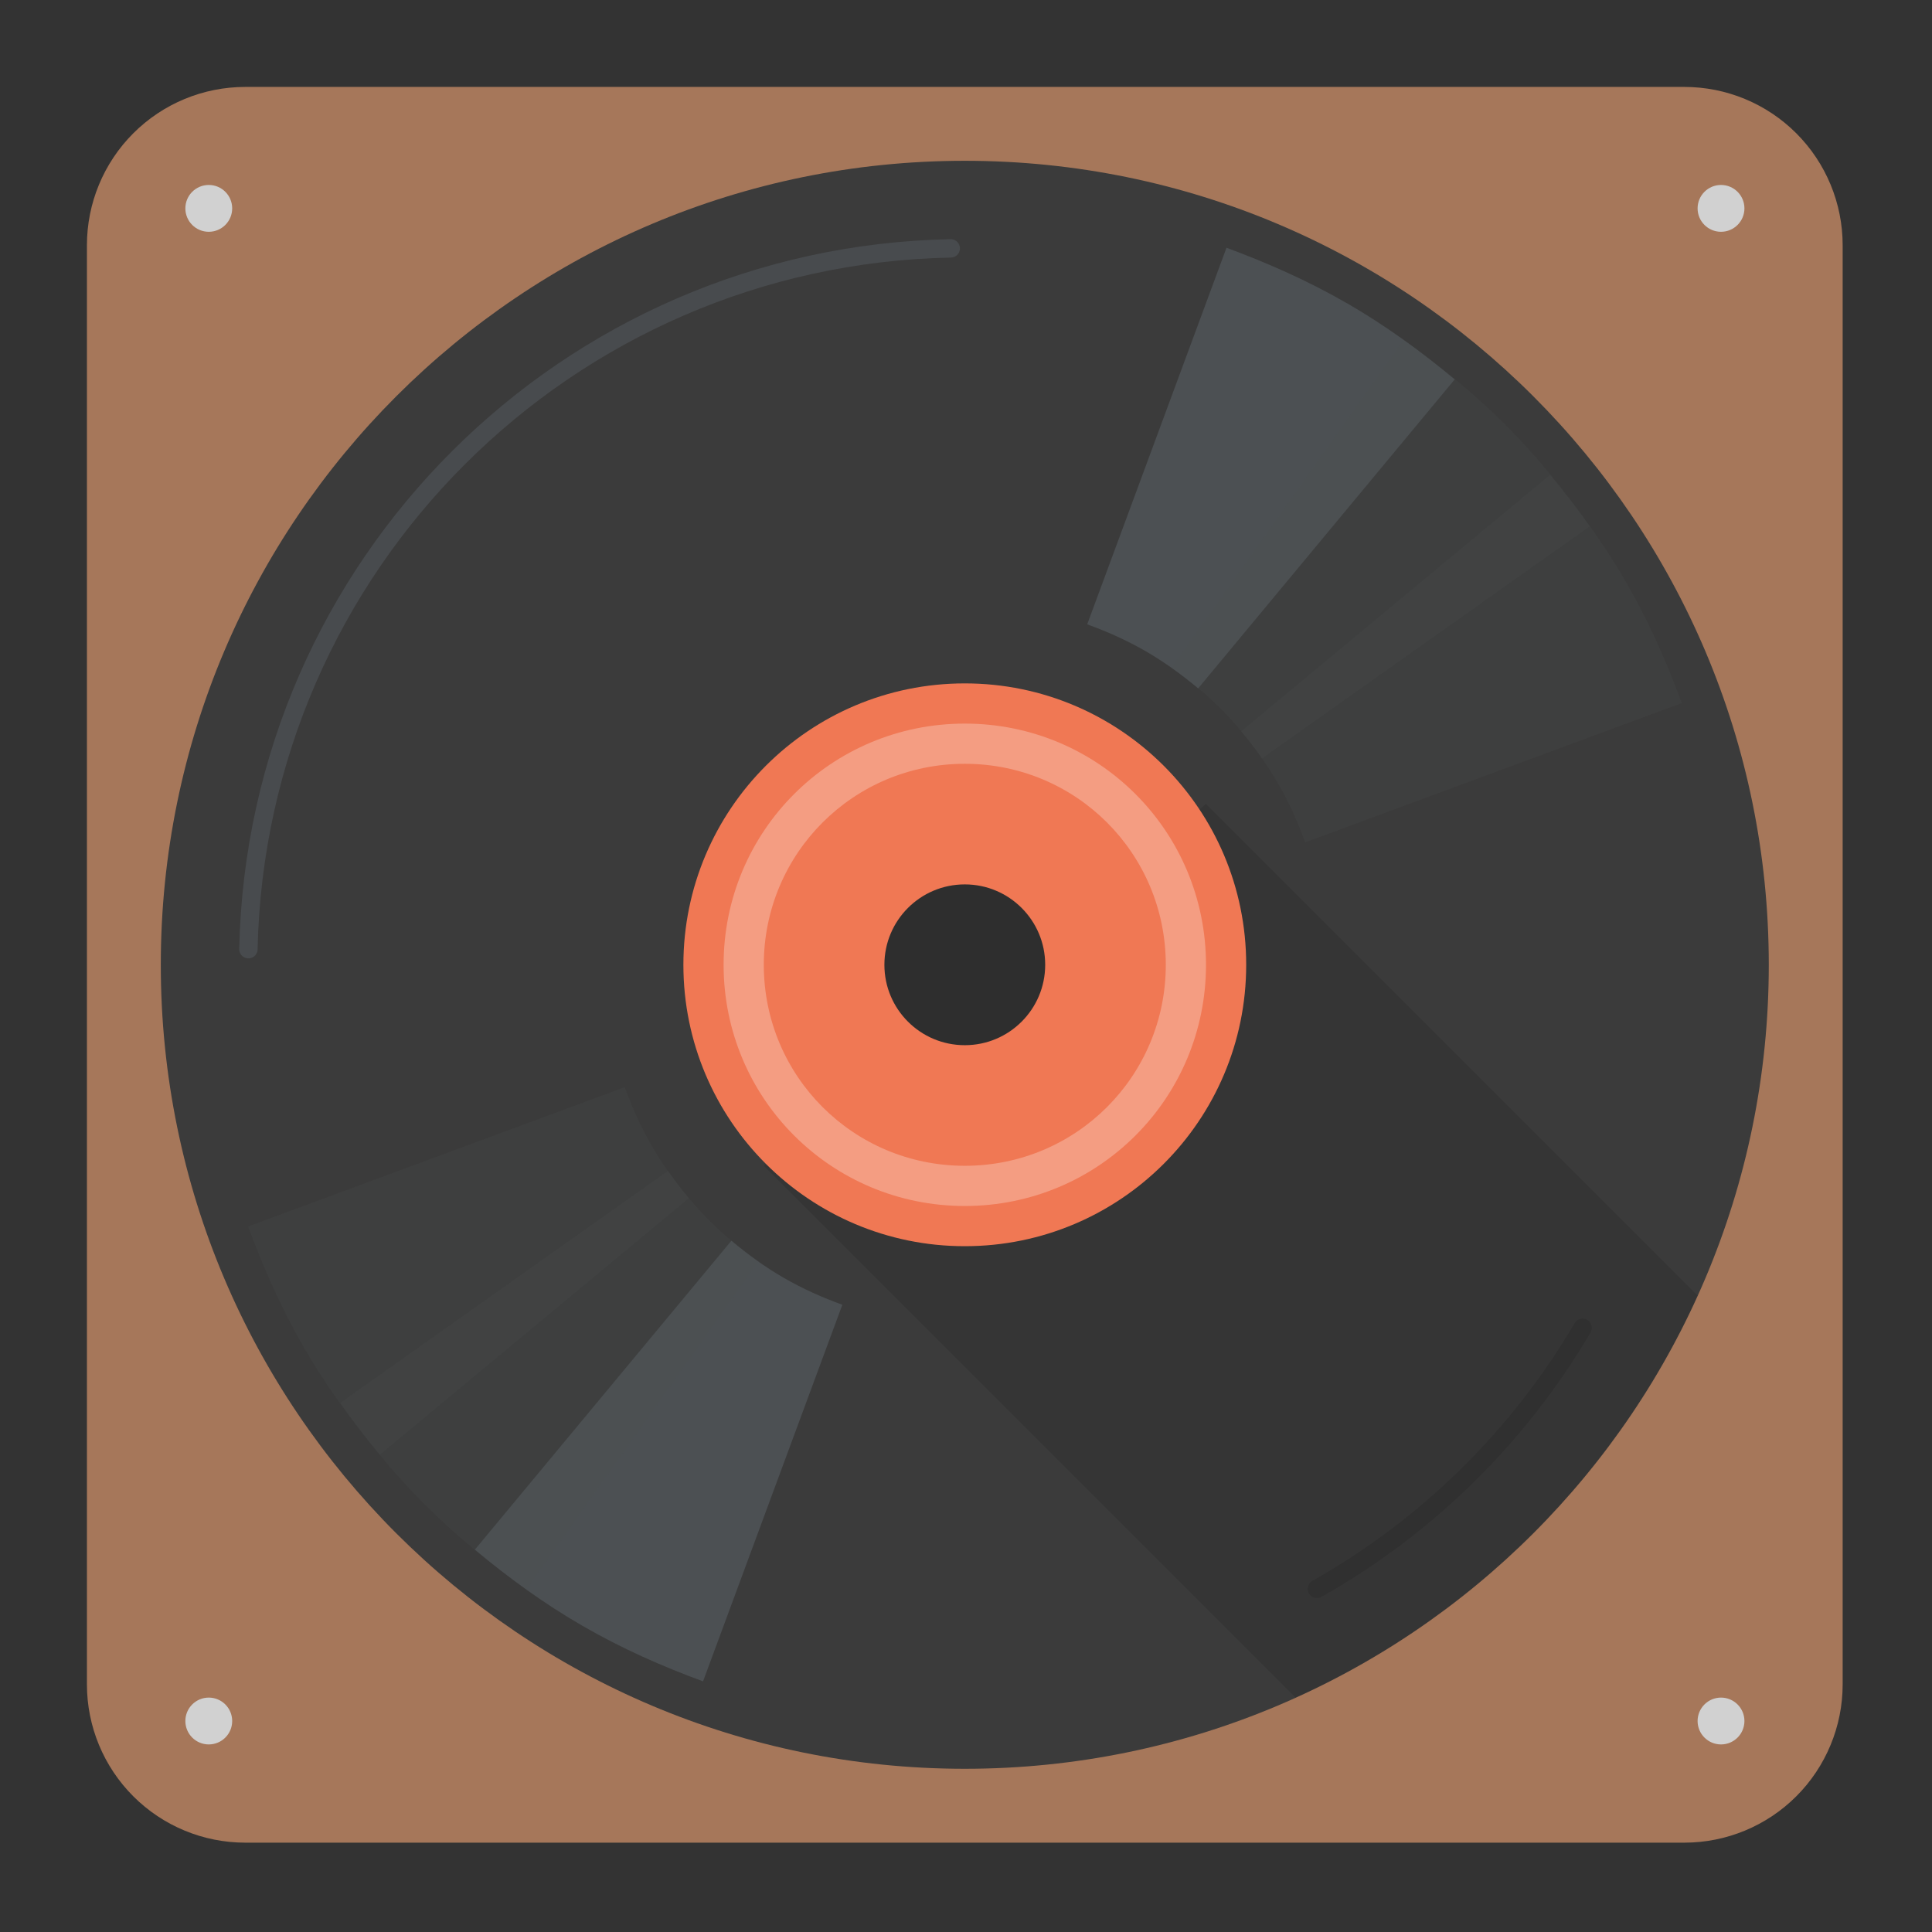 <?xml version="1.0" encoding="UTF-8" standalone="no"?><!DOCTYPE svg PUBLIC "-//W3C//DTD SVG 1.1//EN" "http://www.w3.org/Graphics/SVG/1.1/DTD/svg11.dtd"><svg width="100%" height="100%" viewBox="0 0 267 267" version="1.1" xmlns="http://www.w3.org/2000/svg" xmlns:xlink="http://www.w3.org/1999/xlink" xml:space="preserve" xmlns:serif="http://www.serif.com/" style="fill-rule:evenodd;clip-rule:evenodd;stroke-linecap:round;stroke-linejoin:round;stroke-miterlimit:1.5;"><rect x="0" y="0" width="267" height="267" fill="#333333" stroke="none"/><rect id="Artboard1" x="0" y="0" width="266.667" height="266.667" style="fill:none;"/><g id="Artboard11" serif:id="Artboard1"><g><path d="M254.653,33.889c-0,-5.802 -2.305,-11.366 -6.407,-15.468c-4.102,-4.103 -9.666,-6.407 -15.468,-6.407l-198.889,-0c-5.802,-0 -11.366,2.304 -15.468,6.407c-4.103,4.102 -6.407,9.666 -6.407,15.468l-0,198.889c-0,5.802 2.304,11.366 6.407,15.468c4.102,4.102 9.666,6.407 15.468,6.407l198.889,-0c5.802,-0 11.366,-2.305 15.468,-6.407c4.102,-4.102 6.407,-9.666 6.407,-15.468l-0,-198.889Z" style="fill:#a6775a;"/><g><circle cx="28.852" cy="28.797" r="3.236" style="fill:#d1d1d1;"/><circle cx="28.852" cy="237.842" r="3.236" style="fill:#d1d1d1;"/><circle cx="237.842" cy="237.842" r="3.236" style="fill:#d1d1d1;"/><circle cx="237.842" cy="28.797" r="3.236" style="fill:#d1d1d1;"/></g><path d="M244.444,133.331c0,-61.364 -49.744,-111.109 -111.108,-111.109l-0.005,0c-61.364,0 -111.109,49.745 -111.109,111.109l0,0.005c0,61.364 49.745,111.108 111.109,111.108l0.005,0c61.364,0 111.108,-49.744 111.108,-111.108l0,-0.005Z" style="fill:#3b3b3b;"/><path d="M166.667,111.111l-61.111,50l73.494,73.495c24.661,-11.1 44.444,-30.895 55.556,-55.556l-67.939,-67.939Z" style="fill-opacity:0.11;"/><path d="M172.222,133.328c0,-21.475 -17.408,-38.884 -38.883,-38.884l-0.011,0c-21.475,0 -38.884,17.409 -38.884,38.884l0,0.011c0,21.475 17.409,38.883 38.884,38.883l0.011,0c21.475,0 38.883,-17.408 38.883,-38.883l0,-0.011Z" style="fill:#f07854;"/><path d="M144.444,133.336c0,6.135 -4.973,11.108 -11.108,11.108l-0.005,0c-6.135,0 -11.109,-4.973 -11.109,-11.108l0,-0.005c0,-6.135 4.974,-11.109 11.109,-11.109l0.005,0c6.135,0 11.108,4.974 11.108,11.109l0,0.005Z" style="fill:#2e2e2e;"/><path d="M133.333,100c-18.466,0 -33.333,14.867 -33.333,33.333c0,18.467 14.867,33.334 33.333,33.334c18.467,-0 33.334,-14.867 33.334,-33.334c-0,-18.466 -14.867,-33.333 -33.334,-33.333m0,5.556c15.389,-0 27.778,12.388 27.778,27.777c0,15.389 -12.389,27.778 -27.778,27.778c-15.389,0 -27.777,-12.389 -27.777,-27.778c-0,-15.389 12.388,-27.777 27.777,-27.777" style="fill:#fff;fill-opacity:0.27;fill-rule:nonzero;"/><g><path d="M186.111,41.889c-5.394,-3.111 -10.961,-5.556 -16.611,-7.65l-19.25,52.044c2.75,0.995 5.456,2.2 8.078,3.711c2.622,1.517 5.016,3.262 7.255,5.139l35.45,-42.694c-4.611,-3.856 -9.533,-7.445 -14.927,-10.561" style="fill:#4c5053;fill-rule:nonzero;"/><path d="M80.556,224.722c-5.395,-3.111 -10.317,-6.705 -14.928,-10.561l35.45,-42.694c2.239,1.883 4.633,3.627 7.255,5.139c2.623,1.516 5.334,2.716 8.078,3.711l-19.25,52.044c-5.644,-2.067 -11.222,-4.533 -16.611,-7.644" style="fill:#4c5053;fill-rule:nonzero;"/><g><path d="M208,58.667c-4.406,-4.406 -9.144,-8.228 -14.061,-11.684l-32.061,45.289c2.394,1.672 4.7,3.534 6.844,5.678c2.145,2.144 4.006,4.45 5.678,6.844l45.289,-32.061c-3.456,-4.916 -7.283,-9.661 -11.683,-14.061" style="fill:#4c5053;fill-opacity:0.2;fill-rule:nonzero;"/><path d="M58.722,207.944c-4.405,-4.405 -8.228,-9.144 -11.683,-14.066l45.289,-32.061c1.672,2.394 3.533,4.7 5.678,6.844c2.144,2.145 4.45,4.006 6.844,5.678l-32.061,45.289c-4.917,-3.456 -9.661,-7.284 -14.061,-11.684" style="fill:#4c5053;fill-opacity:0.2;fill-rule:nonzero;"/><path d="M224.778,80.556c-3.111,-5.395 -6.706,-10.317 -10.561,-14.928l-42.695,35.45c1.884,2.239 3.628,4.633 5.139,7.255c1.517,2.623 2.717,5.334 3.711,8.078l52.045,-19.25c-2.067,-5.644 -4.534,-11.222 -7.65,-16.611" style="fill:#4c5053;fill-opacity:0.2;fill-rule:nonzero;"/><path d="M41.944,186.111c-3.111,-5.394 -5.555,-10.961 -7.65,-16.611l52.045,-19.25c0.994,2.75 2.2,5.456 3.711,8.078c1.517,2.622 3.261,5.016 5.139,7.255l-42.695,35.45c-3.855,-4.611 -7.444,-9.533 -10.561,-14.927" style="fill:#4c5053;fill-opacity:0.2;fill-rule:nonzero;"/></g></g><g><path d="M131.389,34.325c-53.085,1.042 -95.902,43.765 -97.06,96.848c1.158,-53.083 43.975,-95.806 97.06,-96.848Z" style="fill:none;stroke:#c6deff;stroke-opacity:0.1;stroke-width:2.54px;"/></g><g><path d="M182.003,219.576c15.202,-8.579 27.867,-21.025 36.71,-36.075c-8.843,15.05 -21.508,27.496 -36.71,36.075Z" style="fill:none;stroke:#000;stroke-opacity:0.1;stroke-width:2.54px;"/></g></g></g></svg>